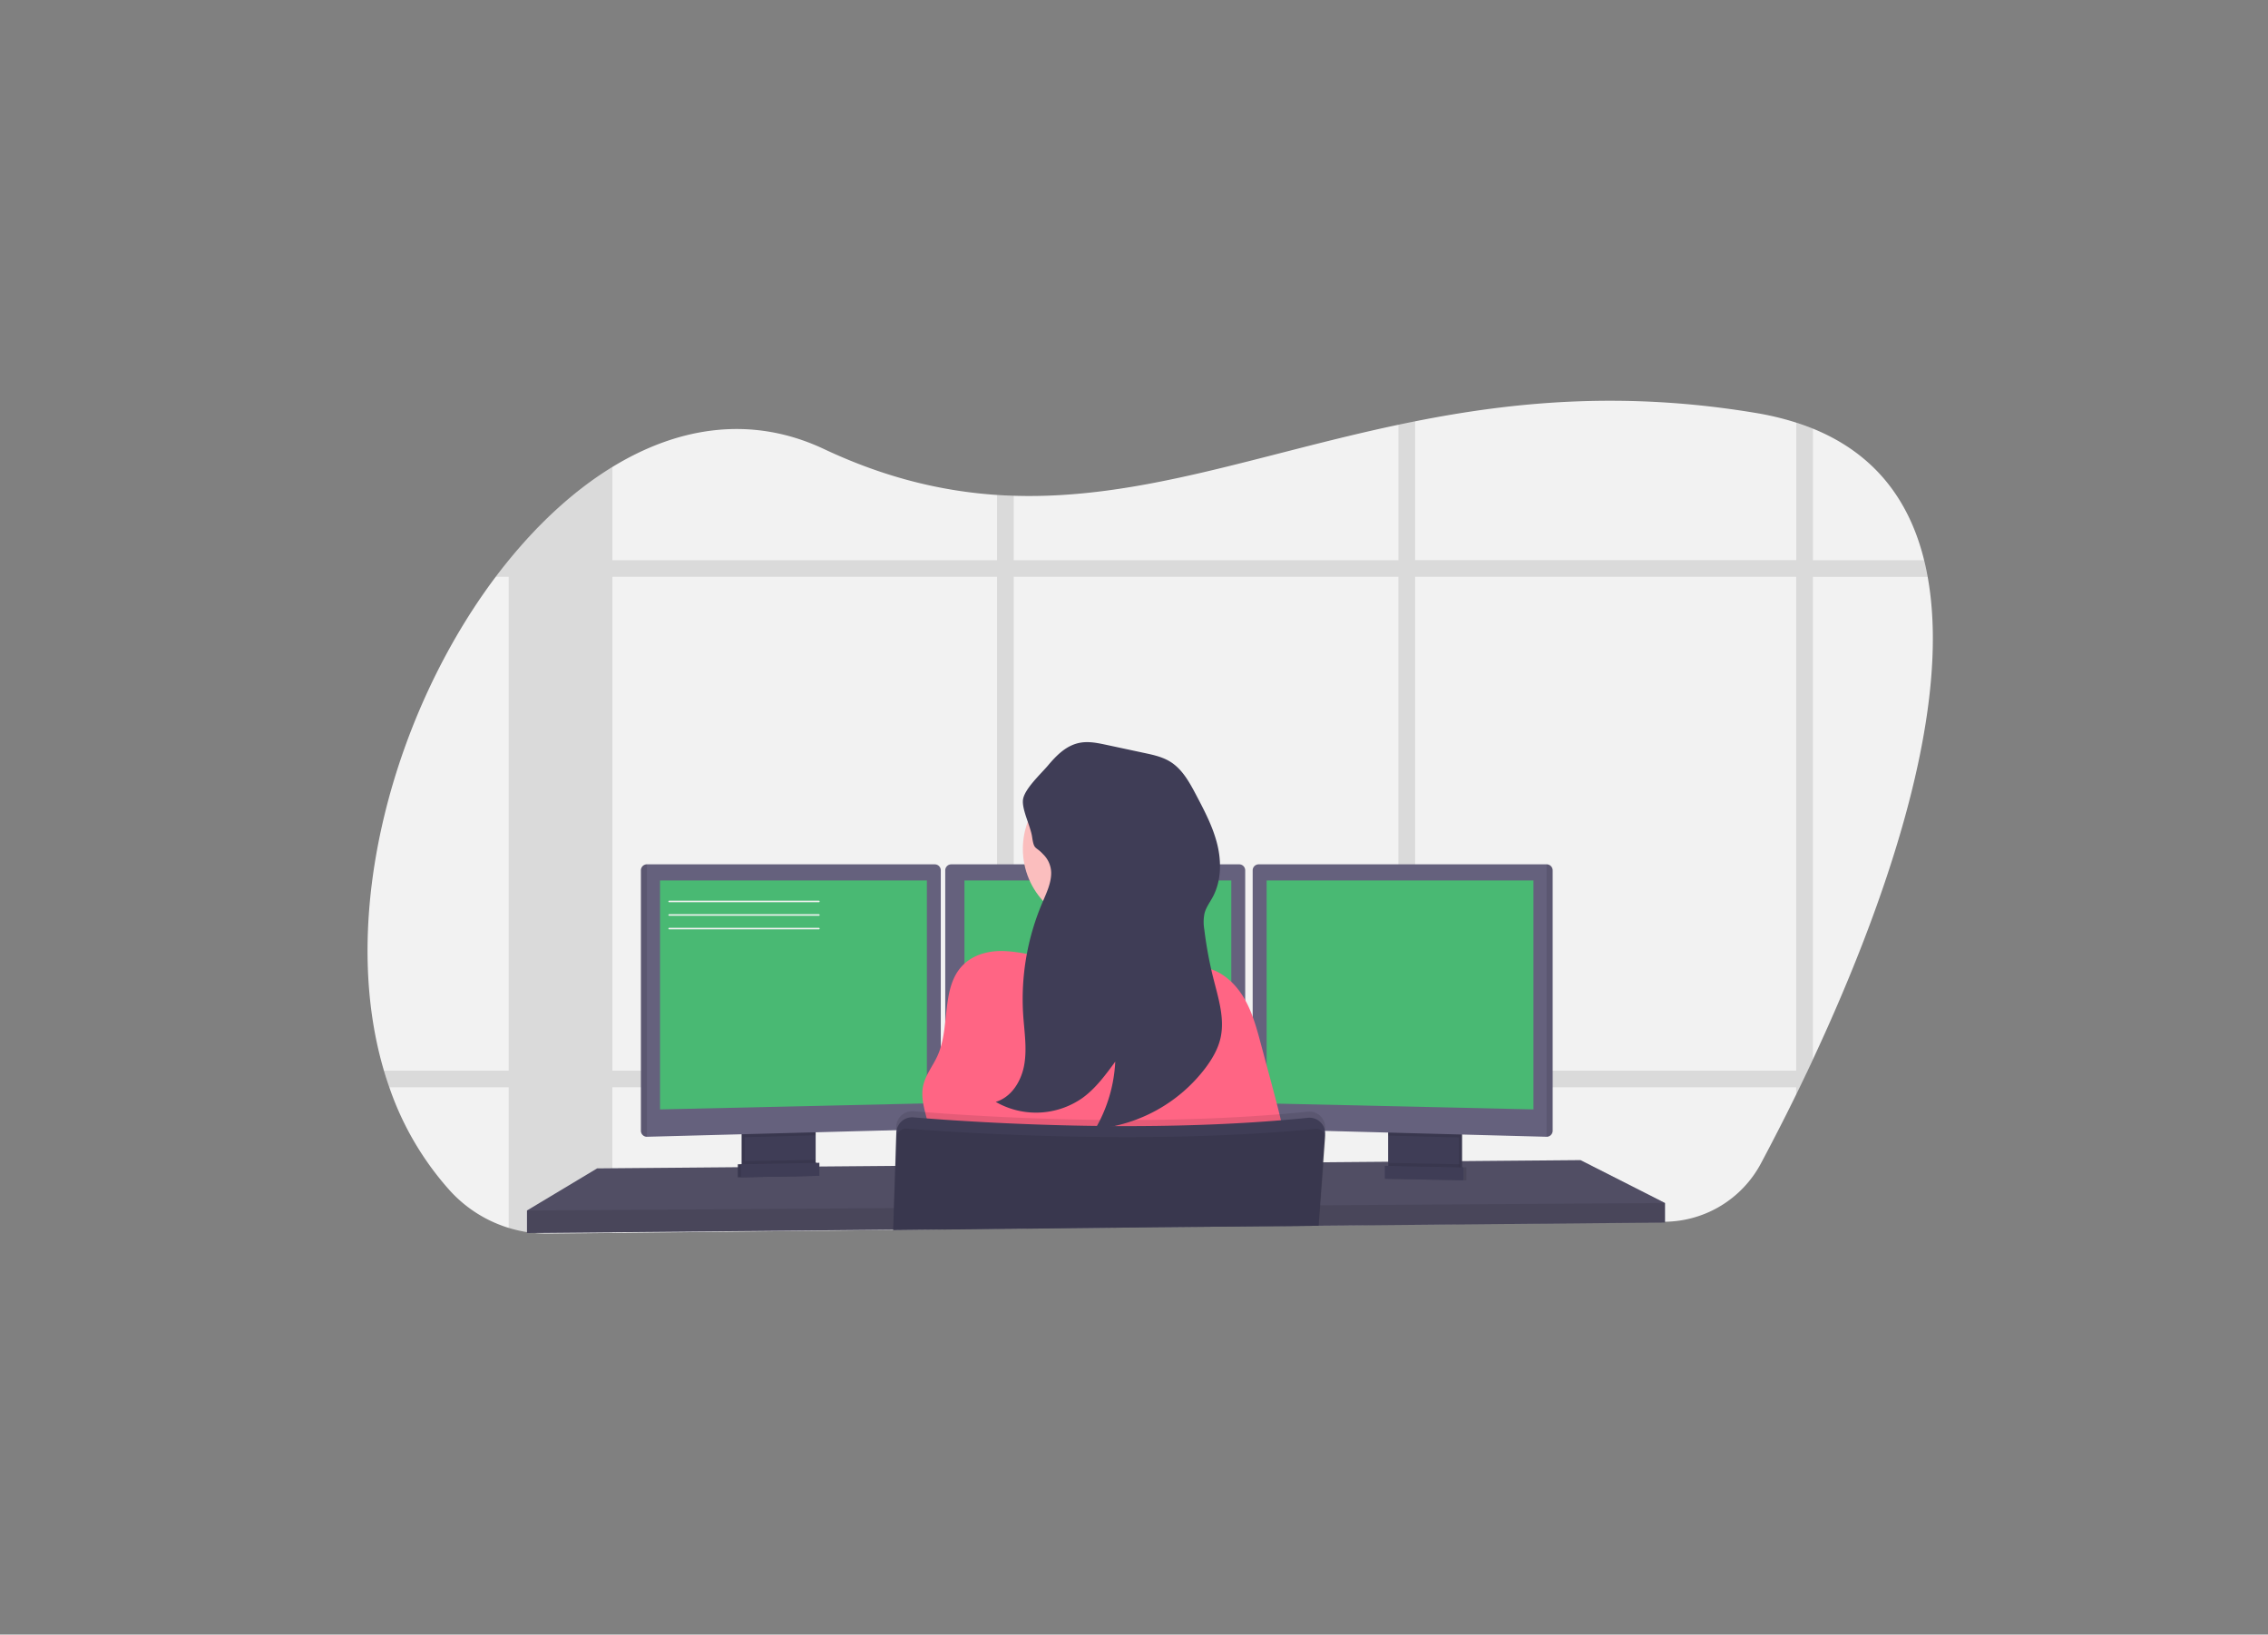 <svg xmlns="http://www.w3.org/2000/svg" viewBox="0 0 1086.13 782.67"><rect x="0" y="0" width="1086.13" height="782.67" fill="#808080" stroke="none"/><defs><style>.cls-1{fill:#f2f2f2;}.cls-2{opacity:0.1;}.cls-2,.cls-4{isolation:isolate;}.cls-3{fill:#65617d;}.cls-4{opacity:0.2;}.cls-5{fill:#3f3d56;}.cls-6{fill:#49b973;}.cls-7{fill:#fbbebe;}.cls-8{fill:#ff6584;}.cls-9{fill:none;}</style></defs><title>4</title><g id="Layer_2" data-name="Layer 2"><g id="Layer_1-2" data-name="Layer 1"><path class="cls-1" d="M868.18,507.32q-1.24,2.7-2.49,5.32l-3.84,8-1.67,3.43c-6.19,12.65-12,23.84-16.88,33A52.72,52.72,0,0,1,797.36,585l-109.17,1.19H687l-9.36.1-8,.08-24.55.27h-1l-12.5.14h-.38l-77,.83-68.76.72-8,.09-49.67.54h-.06l-32.22.34h-.34L293.3,590.39l-30.47.33a63,63,0,0,1-7.77-.39h0c-.88-.1-1.76-.22-2.63-.35a63,63,0,0,1-36.92-19.83,143.67,143.67,0,0,1-29.06-49.5c-.93-2.64-1.79-5.3-2.59-8-22.18-75,4.86-171.71,53.52-236.44q3.06-4.06,6.22-7.92l.05-.06c15-18.37,31.75-33.72,49.63-44.64C325,204.21,360.05,198.76,394.57,215c29.21,13.76,56.48,20.23,82.91,22q4,.26,8,.38c60.64,1.91,117.47-19.94,184.2-34,2.66-.56,5.32-1.12,8-1.64,47.61-9.48,100.42-14.47,163.22-4a136.78,136.78,0,0,1,19.27,4.61q4.16,1.34,8,2.88c30,12.19,46.33,34.73,53.28,63,.66,2.62,1.22,5.29,1.7,8C935.48,344.11,899.41,440.44,868.18,507.32Z"/><path class="cls-2" d="M533.81,512.64a69.71,69.71,0,0,1-1.34,8h67.45v-8Zm-56.33,45.22,8-.06V538q-4.11-.18-8-.37ZM309.8,512.64v8H452.7v-8ZM921.49,268.22H868.22v-63q-3.86-1.56-8-2.88v65.87H677.69V201.69c-2.69.52-5.35,1.08-8,1.64v64.89H485.48V237.37q-4-.12-8-.38v31.23H293.28V223.58c-17.88,10.92-34.66,26.27-49.63,44.64h-.05v.06q-3.16,3.89-6.22,7.92h6.22V512.64H183.85c.8,2.71,1.66,5.37,2.59,8H243.6v67.4a62.72,62.72,0,0,0,8.78,2c.87.13,1.75.25,2.63.35h0a63,63,0,0,0,7.77.39l30.47-.33V520.63H477.48v67.83l8-.09V520.65h184.2v65.77l8-.09V520.65H860.18v3.43l1.67-3.43,3.84-8c.83-1.74,1.66-3.52,2.49-5.32V276.22h55C922.72,273.49,922.15,270.83,921.49,268.22ZM293.28,512.64V276.2h184.2V512.64Zm192.21,0V276.2H669.68V512.64Zm374.7,0H677.69V276.2H860.18Z"/><polygon class="cls-3" points="797.35 576.02 797.35 585.38 687.98 586.39 686.82 586.41 645.25 586.79 644.26 586.81 631.62 586.92 631.25 586.92 554.23 587.63 427.81 588.8 427.7 588.8 395.56 589.11 395.21 589.11 252.38 590.42 252.38 579.62 285.96 559.47 353.35 558.9 354.79 558.9 355.26 558.89 356.7 558.87 389.06 558.6 390.5 558.6 390.96 558.59 392.4 558.58 402.78 558.49 403.05 558.49 428.64 558.27 428.85 558.27 628.55 556.59 633.44 556.55 633.93 556.55 637.66 556.51 664.77 556.29 666.21 556.27 667.54 556.25 668.23 556.25 676.66 556.19 678.33 556.17 680.57 556.15 687.59 556.09 698.73 556 700.16 555.98 702.67 555.97 703.14 555.97 756.92 555.51 797.35 576.02"/><polygon class="cls-4" points="797.35 576.02 797.35 585.38 687.98 586.39 686.82 586.41 645.25 586.79 644.26 586.81 631.62 586.92 631.25 586.92 554.23 587.63 427.81 588.8 427.7 588.8 395.56 589.11 395.21 589.11 252.38 590.42 252.38 579.62 285.96 559.47 353.35 558.9 354.79 558.9 355.26 558.89 356.7 558.87 389.06 558.6 390.5 558.6 390.96 558.59 392.4 558.58 402.78 558.49 403.05 558.49 428.64 558.27 428.85 558.27 628.55 556.59 633.44 556.55 633.93 556.55 637.66 556.51 664.77 556.29 666.21 556.27 667.54 556.25 668.23 556.25 676.66 556.19 678.33 556.17 680.57 556.15 687.59 556.09 698.73 556 700.16 555.98 702.67 555.97 703.14 555.97 756.92 555.51 797.35 576.02"/><path class="cls-5" d="M389.17,540v17.63a4.41,4.41,0,0,1-2.52,4,4.34,4.34,0,0,1-1.8.44l-25.12.53a4.22,4.22,0,0,1-2-.41,4.41,4.41,0,0,1-2.57-4V540Z"/><path class="cls-2" d="M389.17,540v17.63a4.41,4.41,0,0,1-2.52,4,4.34,4.34,0,0,1-1.8.44l-25.12.53a4.22,4.22,0,0,1-2-.41,4.41,4.41,0,0,1-2.57-4V540Z"/><path class="cls-5" d="M390.61,540v17.63a4.41,4.41,0,0,1-2.52,4,4.34,4.34,0,0,1-1.8.44l-25.12.53a4.22,4.22,0,0,1-1.95-.41,4.41,4.41,0,0,1-2.57-4V540Z"/><rect class="cls-5" x="666.21" y="540.03" width="33.96" height="22.68"/><rect class="cls-2" x="666.21" y="540.03" width="33.96" height="22.68"/><rect class="cls-5" x="664.77" y="540.03" width="33.96" height="22.68"/><polygon class="cls-2" points="390.6 540.03 390.6 543.61 356.64 544.51 356.64 540.03 390.6 540.03"/><path class="cls-3" d="M450.54,416.72V537.8a2.88,2.88,0,0,1-2.77,2.85l-138,3.67h0a2.88,2.88,0,0,1-2.84-2.84V416.72a2.88,2.88,0,0,1,2.84-2.85H447.7A2.88,2.88,0,0,1,450.54,416.72Z"/><path class="cls-2" d="M309.8,413.87V544.32h0a2.88,2.88,0,0,1-2.84-2.84V416.72a2.88,2.88,0,0,1,2.84-2.85Z"/><polygon class="cls-6" points="316.09 421.6 443.88 421.6 443.88 528.33 316.09 531.21 316.09 421.6"/><polygon class="cls-2" points="698.73 540.03 698.73 544.64 664.77 543.74 664.77 540.03 698.73 540.03"/><path class="cls-3" d="M743.55,416.72V541.48a2.89,2.89,0,0,1-2.88,2.84h0l-138-3.67a2.87,2.87,0,0,1-2.77-2.85V416.72a2.87,2.87,0,0,1,2.84-2.85H740.67A2.89,2.89,0,0,1,743.55,416.72Z"/><path class="cls-2" d="M743.55,416.72V541.48a2.89,2.89,0,0,1-2.88,2.84h0V413.87h0A2.89,2.89,0,0,1,743.55,416.72Z"/><polygon class="cls-6" points="734.36 421.6 606.58 421.6 606.58 528.33 734.36 531.21 734.36 421.6"/><path class="cls-3" d="M596.32,416.72V537.8a2.87,2.87,0,0,1-2.77,2.85l-138,3.67h0a2.89,2.89,0,0,1-2.88-2.84V416.72a2.88,2.88,0,0,1,2.85-2.85H593.48A2.87,2.87,0,0,1,596.32,416.72Z"/><polygon class="cls-6" points="461.87 421.6 589.66 421.6 589.66 528.33 461.87 531.21 461.87 421.6"/><polygon class="cls-2" points="797.35 576.02 797.35 585.38 687.98 586.39 686.82 586.41 645.25 586.79 644.26 586.81 631.62 586.92 631.25 586.92 554.23 587.63 427.81 588.8 427.7 588.8 395.56 589.11 395.21 589.11 252.38 590.42 252.38 579.62 398.17 578.67 398.51 578.67 428.02 578.47 428.16 578.47 631.95 577.12 632.16 577.12 632.28 577.11 632.62 577.11 636.07 577.09 637.12 577.09 690.75 576.73 693.92 576.72 694.62 576.71 797.35 576.02"/><circle class="cls-7" cx="526.79" cy="406.49" r="36.95"/><path class="cls-7" d="M563.75,463.37s-71.63,8.63-64.79,0c2.47-3.13,3.16-12.39,3-22.93,0-3.21-.16-6.53-.32-9.83-.8-15.84-2.7-31.32-2.7-31.32s62.63-29.51,55.43-6.12c-2.88,9.46-1.94,22.73.25,35.19.64,3.64,1.38,7.2,2.16,10.59A249.66,249.66,0,0,0,563.75,463.37Z"/><path class="cls-8" d="M540.37,460.44c8.29-1.54,17.06-4.32,24.86-1.11,2,.84,3.94,2.07,6,2.78s4.41.87,6.6,1.37c7.68,1.74,13.92,7.6,17.92,14.4s6.08,14.5,8.11,22.11l5,18.6c4.31,16.16,8.63,32.46,9.63,49.17a1754.36,1754.36,0,0,1-180.58,1c3.92-7.44,7.92-15.34,7.59-23.76s-5.18-16.71-3.43-25c1.12-5.28,4.73-9.64,6.94-14.55,6.3-14.06,1.4-33,12.47-43.67,5-4.81,12.24-6.63,19.17-6.4,8.84.3,17.89,3.06,26.64,4.4C518.5,461.5,529.08,462.51,540.37,460.44Z"/><path class="cls-2" d="M634.61,540.47l-.07,1v.07l-.13,1.66-.95,13.32L632.3,572.6l-.33,4.53-.72,9.67v.12l-77,.72L427.81,589v.61h-.1v-.81l.32-10.34.62-20.2.53-17.13.05-1.7a7.59,7.59,0,0,1,7.81-7.35l.41,0c3.4.28,7.82.64,13.09,1l2.16.16c30.48,2.12,86.79,4.85,143.62,1.44,1.2-.06,2.4-.14,3.6-.22,8.82-.56,17.62-1.27,26.34-2.16a7.58,7.58,0,0,1,8.33,6.75,8.44,8.44,0,0,1,0,1.33Z"/><path class="cls-5" d="M427.79,589.62V589l126.43-1.37,77-.72h.21v-.13l.72-9.67.31-4.32,1.18-16.28.93-12.88v-.32a7.07,7.07,0,0,0-.08-1.78.09.09,0,0,0,0-.07,7.35,7.35,0,0,0-1.44-3.34,7.56,7.56,0,0,0-6.78-2.88c-8.72.89-17.52,1.6-26.33,2.16-1.21.08-2.41.16-3.6.22-56.83,3.38-113.15.64-143.62-1.44l-2.16-.16c-5.28-.37-9.69-.72-13.09-1a7.58,7.58,0,0,0-8.09,6.14,6.66,6.66,0,0,0-.13,1.18l-.49,15.95-.67,20.21-.32,10.34v.78Z"/><path class="cls-2" d="M634.83,545.51l-.89,11L632.62,573l-.33,4.12-.72,9.22,0,.46v.12h0l-.11,1.07.08-1.07h-.21l-77,.72L427.81,589v-.2l.35-10.34.72-20.2.46-13.43a4.58,4.58,0,0,1,2.2-3.77,4.51,4.51,0,0,1,2.73-.65l5.53.42c3.52.26,7.86.56,12.92.88,9.36.59,21.1,1.22,34.55,1.74,37.44,1.44,88,1.92,136-2.28l6.57-.6a4.44,4.44,0,0,1,2.51.47,4,4,0,0,1,.62.39,4.45,4.45,0,0,1,1.44,1.77,3.38,3.38,0,0,1,.18.44A4.72,4.72,0,0,1,634.83,545.51Z"/><path class="cls-2" d="M390.61,555.37v2.3a4.41,4.41,0,0,1-2.52,4l-28.87.56a4.41,4.41,0,0,1-2.57-4V556Z"/><polygon class="cls-5" points="390.96 563.01 353.35 563.73 353.35 557.49 390.96 556.77 390.96 563.01"/><polygon class="cls-2" points="390.96 563.01 353.35 563.73 353.35 557.49 390.96 556.77 390.96 563.01"/><polygon class="cls-5" points="392.4 563.01 354.79 563.73 354.79 557.49 392.4 556.77 392.4 563.01"/><path class="cls-2" d="M665,556.81v2.3a4.41,4.41,0,0,0,2.52,4l28.87.56a4.41,4.41,0,0,0,2.57-4v-2.16Z"/><polygon class="cls-2" points="664.62 564.45 702.24 565.17 702.24 558.93 664.62 558.21 664.62 564.45"/><polygon class="cls-5" points="663.18 564.45 700.8 565.17 700.8 558.93 663.18 558.21 663.18 564.45"/><path class="cls-5" d="M503.41,417.81c.06,5-2.27,9.79-4.25,14.45A117.75,117.75,0,0,0,490,486c.53,7.92,1.86,15.84.53,23.69s-6.07,15.67-13.68,17.92a38.71,38.71,0,0,0,41.58-1.91c6.33-4.61,11-11,15.66-17.36a70.43,70.43,0,0,1-9.58,32.22,74.44,74.44,0,0,0,52.92-29.39c3.1-4.18,5.8-8.78,7-13.84,2.22-9.36-.88-19.09-3.25-28.44a191.52,191.52,0,0,1-4.44-23.76,21.19,21.19,0,0,1,.07-7.7c.72-2.93,2.64-5.41,4.06-8.08,4-7.58,4.13-16.77,2.06-25.11s-6.11-16-10.12-23.62c-3.21-6.09-6.7-12.46-12.57-16-3.67-2.23-7.92-3.16-12.15-4.06l-18.27-3.91c-4-.85-8.1-1.71-12.14-1.08-6.82,1.06-11.62,6-15.84,11-3.31,3.93-11.38,11.31-11.95,16.46-.52,4.74,3.67,12.69,4.38,17.69.94,6.48,1.6,4.32,5.26,8.3A12.75,12.75,0,0,1,503.41,417.81Z"/><path class="cls-1" d="M392.17,432H320.46a.36.36,0,1,1,0-.72h71.71a.36.36,0,0,1,0,.72Z"/><path class="cls-1" d="M392.17,438.48H320.46a.36.36,0,1,1,0-.72h71.71a.36.36,0,0,1,0,.72Z"/><path class="cls-1" d="M392.17,445H320.46a.36.36,0,1,1,0-.72h71.71a.36.36,0,0,1,0,.72Z"/><rect class="cls-9" width="1086.13" height="782.67"/></g></g></svg>